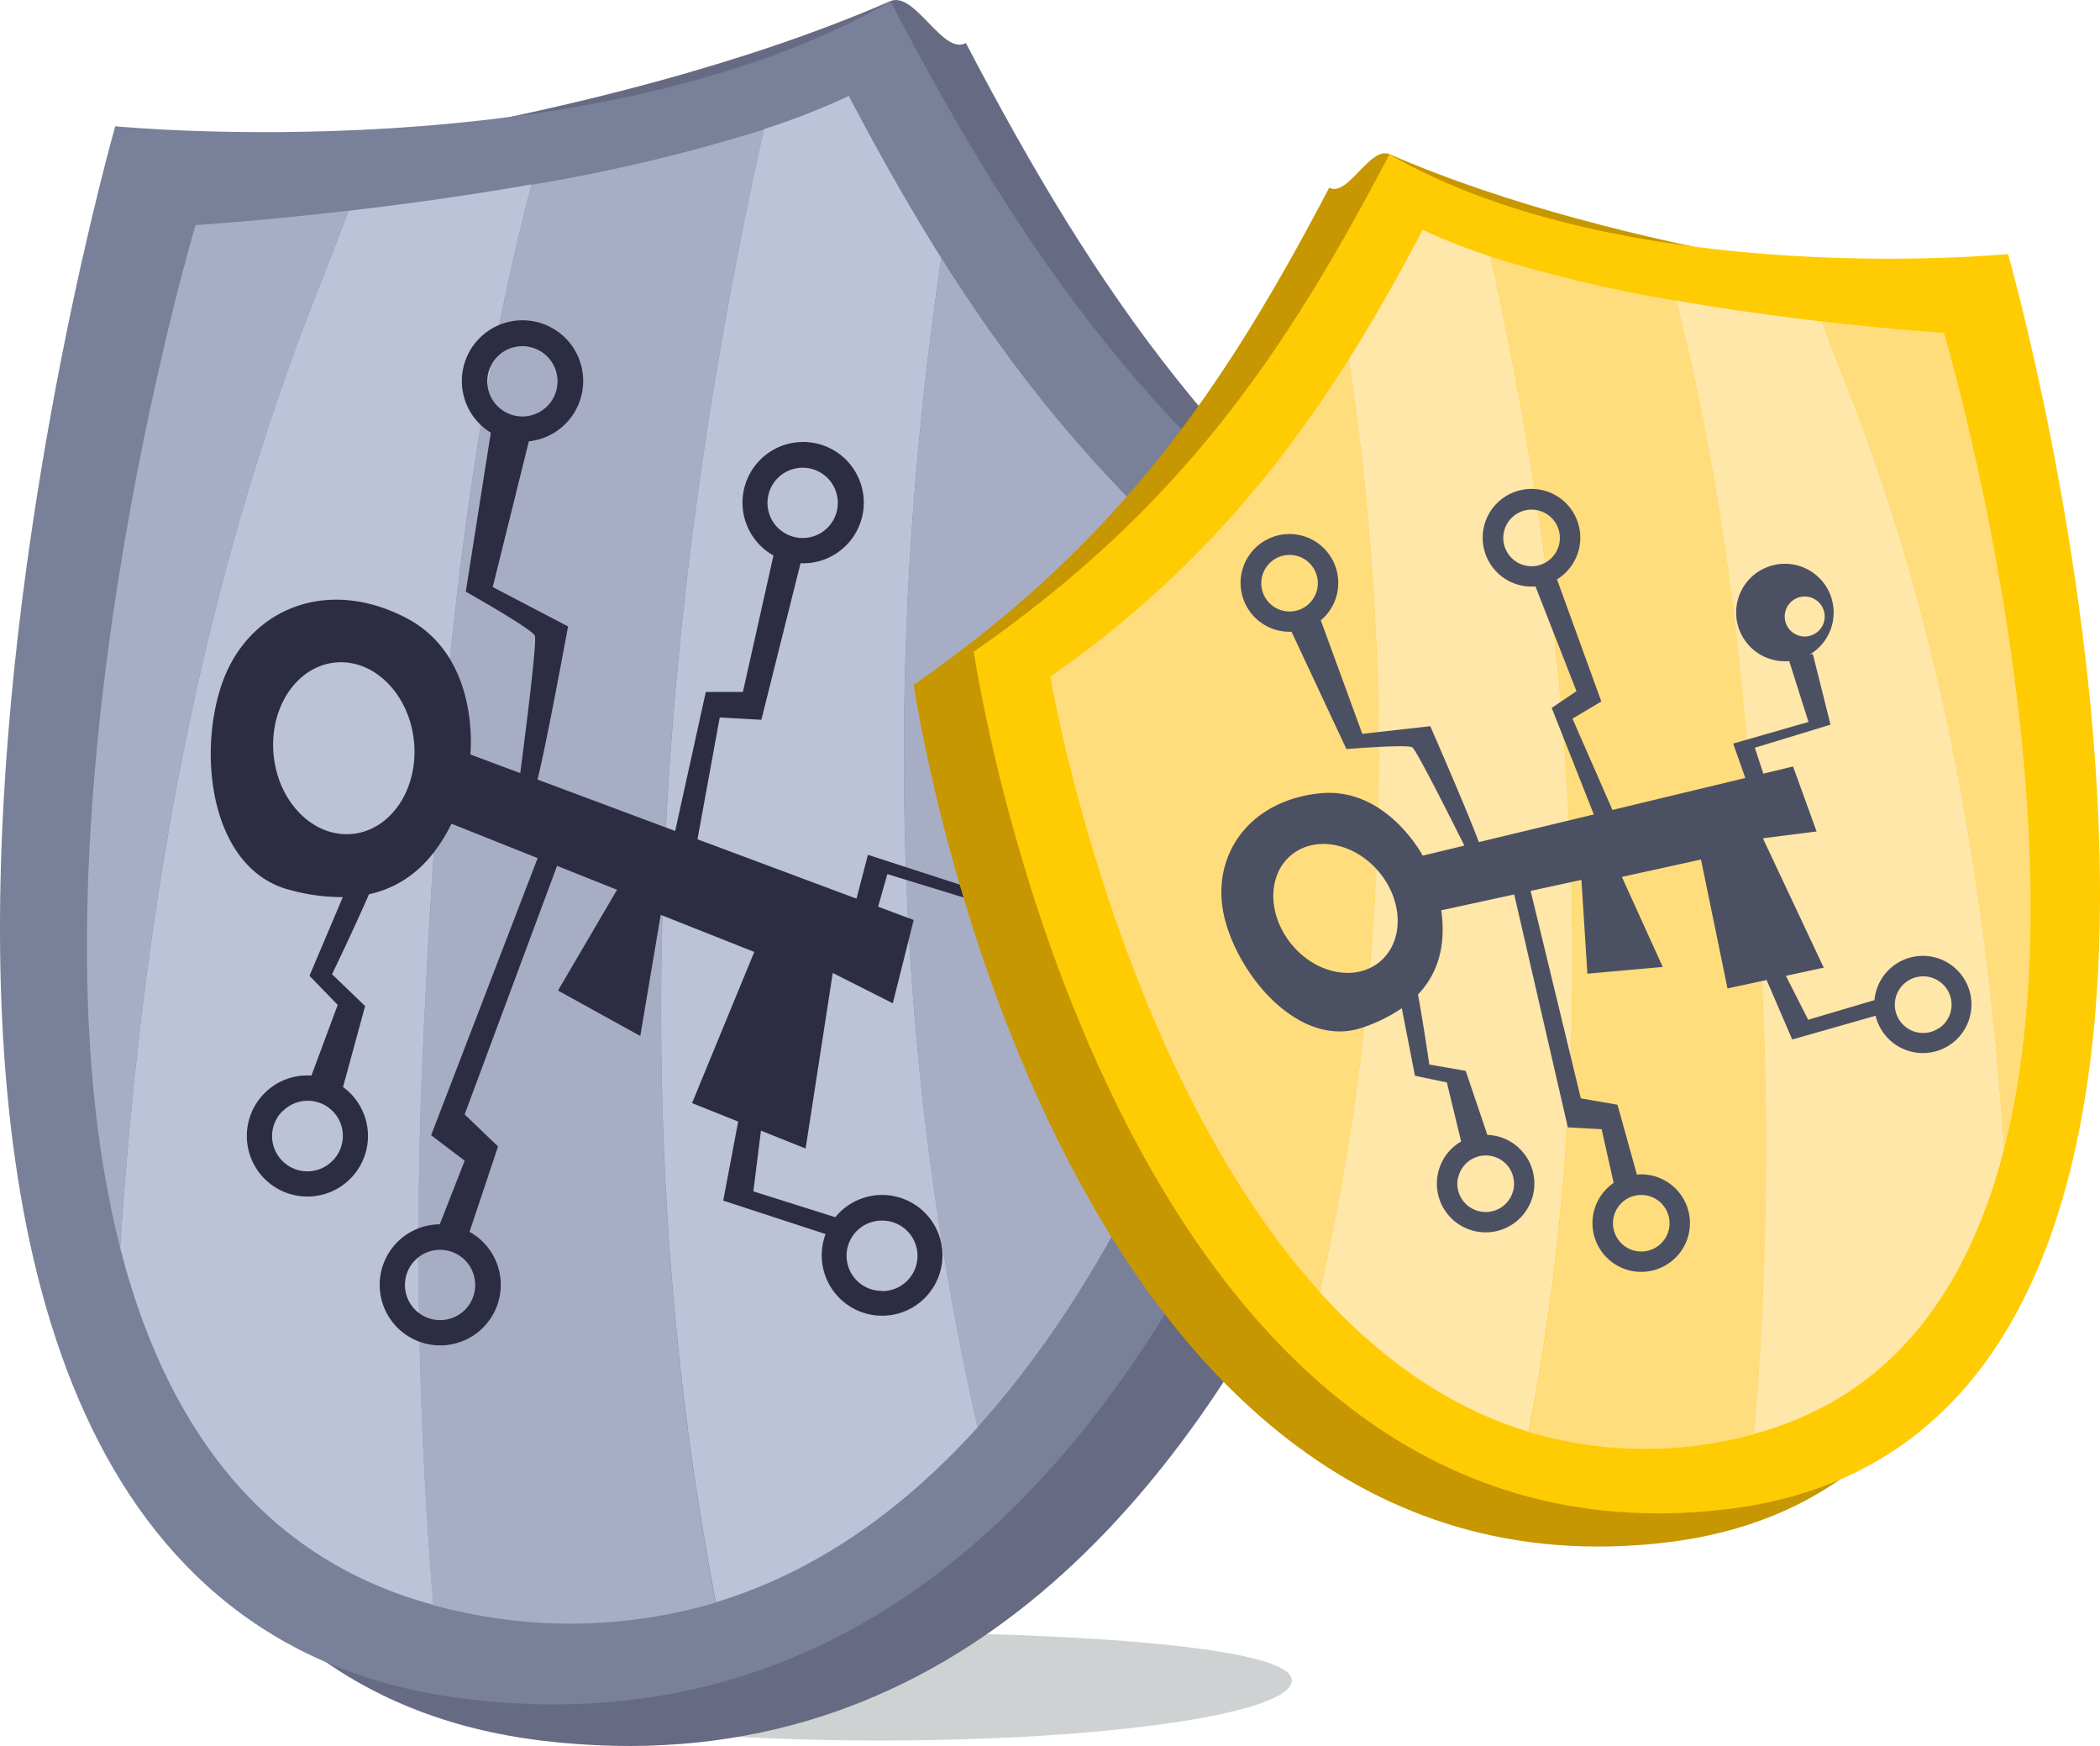 <svg xmlns="http://www.w3.org/2000/svg" width="324.746" height="269.926" viewBox="0 0 324.746 269.926">
  <g id="Group_19559" data-name="Group 19559" transform="translate(-169.601 -2400.836)">
    <g id="Group_19459" data-name="Group 19459" transform="translate(169.601 2400.836)">
      <g id="Group_19452" data-name="Group 19452">
        <path id="Path_1142-2" data-name="Path 1142-2" d="M1225.66,594.276c0,5.151-28.536,9.312-63.717,9.312s-63.7-4.189-63.7-9.312,23.875-7.453,59.068-7.453S1225.66,589.141,1225.66,594.276Z" transform="translate(-1025.886 -334.503)" fill="#263238" opacity="0.22" style="mix-blend-mode: normal;isolation: isolate"/>
        <path id="Path_99153" data-name="Path 99153" d="M1216.523,512.7c20.286,38.729,40.488,68.508,80.525,96.332,0,0-26.09,180.485-145.973,166.134s-54.448-243.171-54.448-243.171,62.167-5.726,108.224-25.771C1208.635,504.629,1212.993,514.694,1216.523,512.7Z" transform="translate(-1067.162 -506.05)" fill="#676a83"/>
        <path id="Path_99154" data-name="Path 99154" d="M1212.781,506.123c20.3,38.726,40.487,68.505,80.541,96.329,0,0-26.094,180.487-145.976,166.134s-54.445-243.17-54.445-243.17S1166.461,532.675,1212.781,506.123Z" transform="translate(-1075.077 -505.895)" fill="#798099"/>
        <path id="Path_99155" data-name="Path 99155" d="M1149.233,512.455a265.548,265.548,0,0,1-35.964,8.559c-10.946,42.05-14.532,86.333-16.584,129.388a676.989,676.989,0,0,0,1.4,90.2c1.815.487,3.683.934,5.582,1.3a79.177,79.177,0,0,0,38.058-1.687C1127.273,664.769,1132.423,587.286,1149.233,512.455Z" transform="translate(-1031.072 -492.447)" fill="#a8adc6"/>
        <path id="Path_99156" data-name="Path 99156" d="M1144.643,515.177c-10.136,1.774-19.977,3.114-28.327,4.077q-2.235,6.016-4.58,11.952c-18.79,47.285-27.309,97.138-30.713,148.347,6.8,26.527,21.22,47.872,48.431,55.217a677.05,677.05,0,0,1-1.4-90.2C1130.1,601.513,1133.7,557.227,1144.643,515.177Z" transform="translate(-1062.447 -486.666)" fill="#bcc2d8"/>
        <path id="Path_99157" data-name="Path 99157" d="M1119.8,516.478c-13.96,1.618-23.635,2.233-23.635,2.233s-28.034,94.1-11.646,158.078c3.393-51.209,11.911-101.062,30.717-148.347Q1117.569,522.5,1119.8,516.478Z" transform="translate(-1065.934 -483.903)" fill="#a8adc6"/>
        <path id="Path_99158" data-name="Path 99158" d="M1151.134,535.859c-5.07-8.044-9.775-16.406-14.31-25.062a109.872,109.872,0,0,1-13.1,5.126c-16.753,74.884-21.96,152.367-7.456,227.758,15.859-4.817,29.236-14.645,40.488-27.055C1143.246,657.123,1142.225,595.862,1151.134,535.859Z" transform="translate(-1005.567 -495.968)" fill="#bcc2d8"/>
        <path id="Path_99159" data-name="Path 99159" d="M1125.609,518.82c-8.909,60.03-7.887,121.263,5.583,180.766,39.51-43.7,52.271-119.27,52.271-119.27C1157.787,562.475,1140.157,541.911,1125.609,518.82Z" transform="translate(-980.043 -478.929)" fill="#a8adc6"/>
      </g>
      <g id="Group_19458" data-name="Group 19458" transform="translate(32.588 49.553)">
        <path id="Path_99173" data-name="Path 99173" d="M621.414,339.463a9.364,9.364,0,0,0-4.53,17.559l-3.465,11.765L599.1,364.14l-1.77,6.78-24.591-9.179,3.441-18.836,6.438.363,6.06-24.216c.13.006.259.02.39.02a9.377,9.377,0,1,0-4.579-1.2l-4.727,21.09h-5.736l-4.736,21.493L548,352.506c1.426-5.655,4.726-23.672,4.726-23.672l-11.647-6.087,5.582-22.53a9.382,9.382,0,1,0-5.883-1.334l-3.867,24.578s10.2,5.736,10.676,6.8c.359.8-1.365,14.431-2.257,21.246l-7.717-2.88s1.662-15.03-9.856-21.071c-12.444-6.52-24.583-1.346-28.563,10.161-3.839,11.121-1.639,28.621,10.407,31.829a30.474,30.474,0,0,0,8.295,1.133l-5.158,12.165,4.366,4.5-4.063,10.928a9.332,9.332,0,0,0-7.13,2.6l-.044.043a9.365,9.365,0,1,0,13.286.187,9.484,9.484,0,0,0-1.227-1.057l3.416-12.522-5.115-4.917s3.458-7.172,5.716-12.37c6.815-1.49,10.52-6.389,12.756-10.9l13.321,5.312-16.47,42.846,5.186,3.933-3.849,9.837a9.361,9.361,0,1,0,4.6,1.168l4.411-13.206-5.162-4.952,14.291-38.428,9.274,3.7-9.131,15.581,12.724,7.024,3.16-18.73,14.469,5.736L571.9,402.524l7.136,2.855L576.72,417.6l15.833,5.175a9.333,9.333,0,1,0,1.5-2.609l-12.671-3.994,1.171-9.388,6.906,2.763,4.2-27.135,9.283,4.682,3.231-12.877-5.5-2.053,1.427-5.041,14.539,4.46,4.776-13.169-.626-.254c.208.014.416.031.626.031a9.365,9.365,0,1,0,0-18.73ZM589.07,304.3a5.432,5.432,0,0,1,.024,10.863h-.024a5.432,5.432,0,1,1,0-10.863ZM545.664,285.51a5.432,5.432,0,1,1-5.432,5.432A5.432,5.432,0,0,1,545.664,285.51ZM516.2,411.537a5.431,5.431,0,0,1-7.68-.1l0,0a5.419,5.419,0,0,1,.044-7.664l.014-.015h.047a5.432,5.432,0,1,1,7.577,7.784Zm3.2-50.628c-5.994.609-11.46-4.823-12.2-12.139s3.512-13.743,9.494-14.352,11.448,4.823,12.2,12.139S525.389,360.3,519.408,360.909Zm18.964,69.733a5.42,5.42,0,0,1-5.408,5.432h-.012a5.432,5.432,0,1,1,5.42-5.443Zm62.932-9.95a5.449,5.449,0,0,1,.035,10.9H601.3v-.035a5.432,5.432,0,1,1,0-10.863Zm20.134-66.373h-.024v-.024a3.841,3.841,0,1,1,.024.024Z" transform="translate(-497.468 -281.542)" fill="#2c2d43"/>
      </g>
    </g>
    <g id="Group_19460" data-name="Group 19460" transform="translate(310.898 2424.528)">
      <path id="Path_265" data-name="Path 265" d="M553.783,265c-16.187,30.9-32.308,54.667-64.259,76.871,0,0,20.822,144.026,116.487,132.574s43.448-194.048,43.448-194.048-49.609-4.568-86.362-20.566C560.077,258.556,556.6,266.588,553.783,265Z" transform="translate(-489.523 -259.689)" fill="#c69700"/>
      <path id="Path_266" data-name="Path 266" d="M545.454,259.852c-16.2,30.9-32.308,54.667-64.27,76.871,0,0,20.822,144.026,116.487,132.574s43.448-194.048,43.448-194.048S582.418,281.042,545.454,259.852Z" transform="translate(-471.892 -259.671)" fill="#ffcb03"/>
      <path id="Path_267" data-name="Path 267" d="M527.545,274.022a211.872,211.872,0,0,0,28.7,6.829c8.734,33.556,11.6,68.894,13.235,103.252a540.44,540.44,0,0,1-1.114,71.98c-1.448.39-2.941.746-4.456,1.036a63.183,63.183,0,0,1-30.369-1.348C545.069,395.567,540.958,333.736,527.545,274.022Z" transform="translate(-438.386 -258.054)" fill="#ffdd7d"/>
      <path id="Path_268" data-name="Path 268" d="M494.49,280.112c8.088,1.415,15.942,2.484,22.6,3.253q1.781,4.8,3.654,9.536c15,37.733,21.791,77.517,24.509,118.381-5.425,21.167-16.934,38.2-38.647,44.061a540.441,540.441,0,0,0,1.114-71.98C506.1,349.006,503.224,313.668,494.49,280.112Z" transform="translate(-376.633 -257.36)" fill="#ffe6a9"/>
      <path id="Path_269" data-name="Path 269" d="M490.817,283.022c11.141,1.292,18.861,1.783,18.861,1.783s22.37,75.088,9.291,126.146c-2.707-40.864-9.5-80.647-24.509-118.381Q492.6,287.824,490.817,283.022Z" transform="translate(-350.356 -257.028)" fill="#ffdd7d"/>
      <path id="Path_270" data-name="Path 270" d="M558.9,290.309c4.044-6.417,7.8-13.09,11.419-20a87.767,87.767,0,0,0,10.45,4.089c13.369,59.758,17.524,121.589,5.949,181.749-12.656-3.844-23.328-11.687-32.308-21.591C565.2,387.077,566.013,338.192,558.9,290.309Z" transform="translate(-491.615 -258.478)" fill="#ffe6a9"/>
      <path id="Path_271" data-name="Path 271" d="M627.474,288.262c7.108,47.9,6.294,96.768-4.456,144.249-31.528-34.87-41.711-95.175-41.711-95.175C601.795,323.1,615.865,306.689,627.474,288.262Z" transform="translate(-560.185 -256.43)" fill="#ffdd7d"/>
      <path id="Path_272" data-name="Path 272" d="M99.765,46.621a7.537,7.537,0,0,0-3.646,14.133l-2.789,9.469L81.806,66.483l-1.425,5.457L60.588,64.553l2.769-15.161,5.182.292,4.878-19.492c.1,0,.208.016.314.016a7.548,7.548,0,1,0-3.686-.967l-3.8,16.975H61.624l-3.812,17.3-17.14-6.4c1.148-4.552,3.8-19.054,3.8-19.054l-9.375-4.9,4.494-18.134a7.552,7.552,0,1,0-4.736-1.074L31.746,33.741s8.207,4.617,8.593,5.474c.289.642-1.1,11.616-1.817,17.1L32.311,54s1.338-12.1-7.934-16.96c-10.016-5.248-19.787-1.084-22.99,8.179C-1.7,54.168.068,68.255,9.764,70.836a24.531,24.531,0,0,0,6.677.912L12.289,81.54,15.8,85.158l-3.27,8.8a7.51,7.51,0,0,0-5.739,2.09l-.036.035a7.538,7.538,0,1,0,10.694.151,7.62,7.62,0,0,0-.988-.851L19.214,85.3,15.1,81.342s2.783-5.773,4.6-9.956c5.486-1.2,8.468-5.143,10.267-8.775l10.722,4.276L27.43,101.374,31.6,104.54l-3.1,7.917a7.535,7.535,0,1,0,3.7.94l3.55-10.629L31.6,98.783l11.5-30.931,7.464,2.976L43.222,83.368l10.242,5.653,2.544-15.076,11.646,4.617L59.909,97.379l5.744,2.3-1.862,9.838,12.744,4.166a7.512,7.512,0,1,0,1.205-2.1l-10.2-3.215.942-7.557,5.559,2.224,3.383-21.841L84.9,84.96,87.5,74.6,83.07,72.943l1.149-4.057,11.7,3.59,3.844-10.6-.5-.2c.168.011.334.025.5.025a7.538,7.538,0,1,0,0-15.076Zm-26.034-28.3a4.372,4.372,0,0,1,.019,8.744h-.019a4.372,4.372,0,0,1,0-8.744ZM38.794,3.194a4.372,4.372,0,1,1-4.372,4.372A4.372,4.372,0,0,1,38.794,3.194ZM15.081,104.634a4.371,4.371,0,0,1-6.182-.083l0,0a4.362,4.362,0,0,1,.036-6.169l.011-.012h.038a4.372,4.372,0,0,1,6.1,6.266ZM17.66,63.883c-4.824.49-9.224-3.882-9.818-9.771S10.668,43.05,15.483,42.56,24.7,46.442,25.3,52.331,22.474,63.393,17.66,63.883Zm15.264,56.128a4.362,4.362,0,0,1-4.353,4.372h-.009A4.372,4.372,0,1,1,32.924,120ZM83.577,112a4.386,4.386,0,0,1,.028,8.772h-.028v-.028a4.372,4.372,0,0,1,0-8.744ZM99.784,58.578h-.019v-.019a3.091,3.091,0,1,1,.019.019Z" transform="translate(21.728 81.891) rotate(-34)" fill="#4c5063"/>
    </g>
  </g>
</svg>
